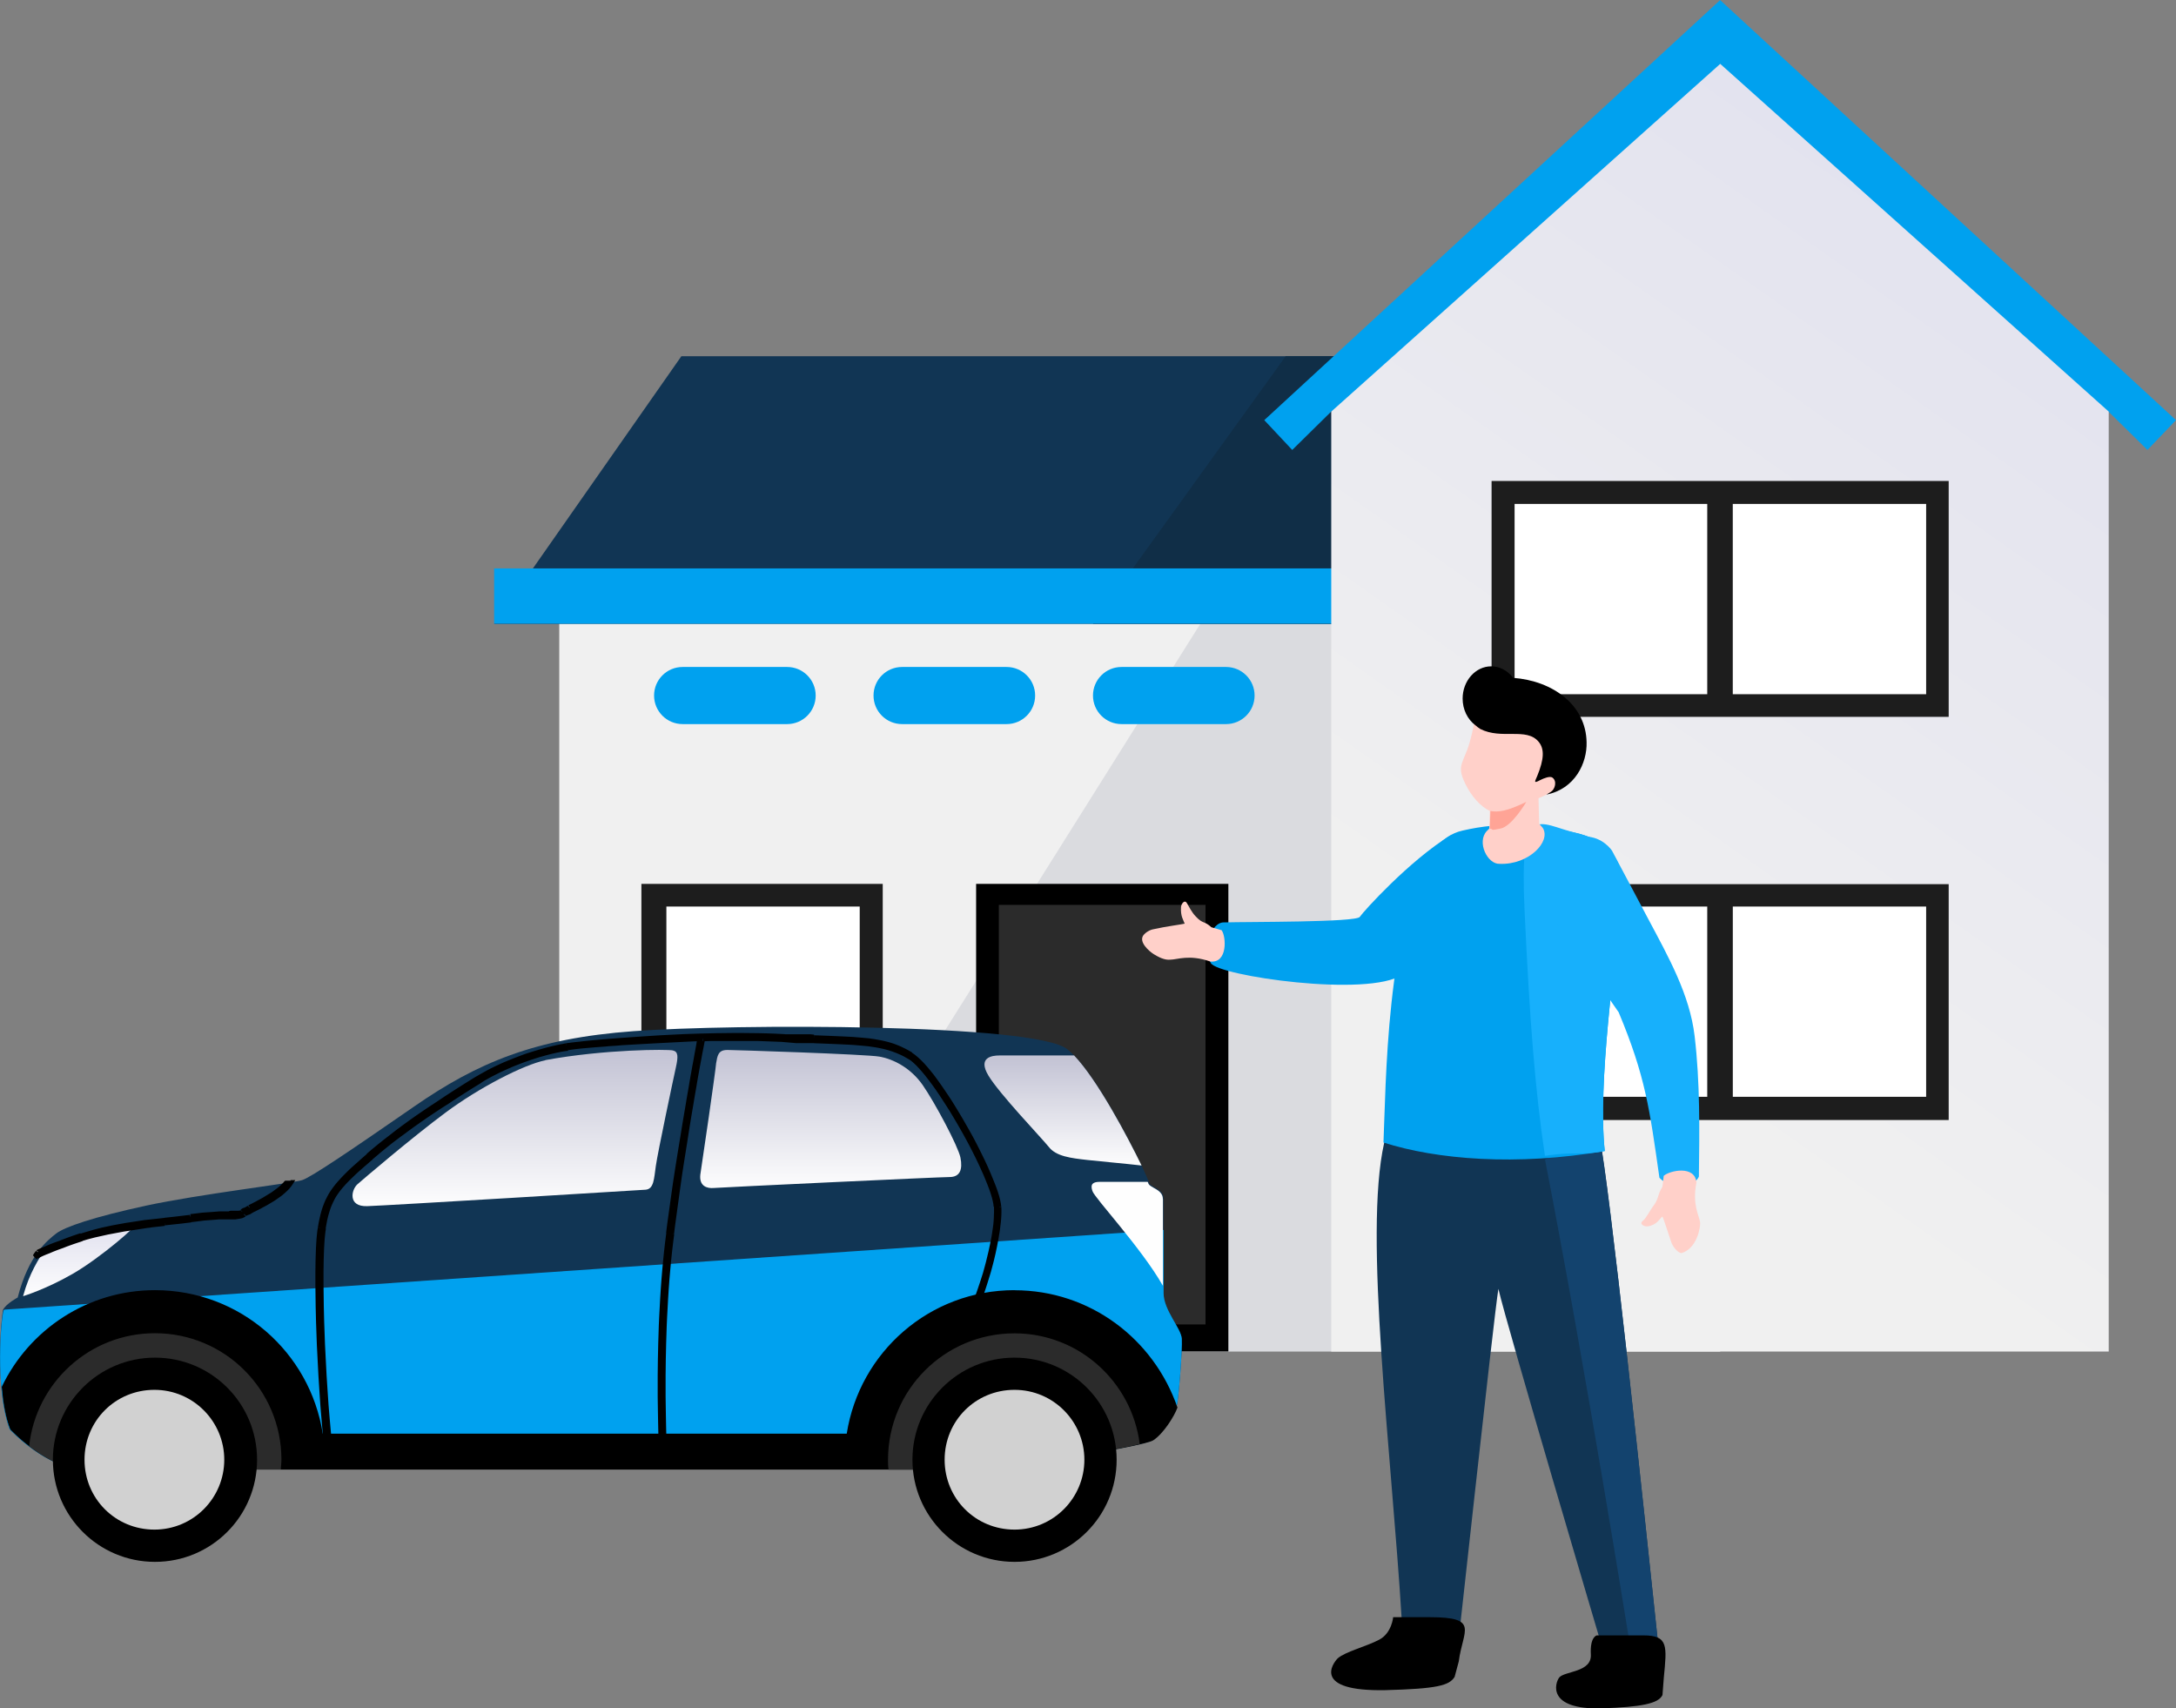 <?xml version="1.0" encoding="UTF-8"?>
<svg xmlns="http://www.w3.org/2000/svg" xmlns:xlink="http://www.w3.org/1999/xlink" id="Layer_2" viewBox="0 0 705.69 553.96">
  <rect x="0" y="0" width="705.69" height="553.96" fill="#808080" stroke="none"/>
  <defs>
    <style>
      .cls-1, .cls-2, .cls-3, .cls-4, .cls-5, .cls-6, .cls-7, .cls-8, .cls-9, .cls-10, .cls-11, .cls-12, .cls-13, .cls-14 {
        fill-rule: evenodd;
      }

      .cls-1, .cls-15 {
        fill: #00a1ef;
      }

      .cls-16 {
        fill: url(#linear-gradient-2);
      }

      .cls-17, .cls-2 {
        fill: #113554;
      }

      .cls-3, .cls-18 {
        fill: #17b0fc;
      }

      .cls-4 {
        fill: rgba(255, 98, 73, .4);
      }

      .cls-19 {
        fill: #f0f0f0;
      }

      .cls-5 {
        fill: #fefefe;
      }

      .cls-6 {
        fill: #fff;
      }

      .cls-20 {
        fill: url(#linear-gradient-4);
      }

      .cls-21 {
        fill: url(#linear-gradient-3);
      }

      .cls-22 {
        fill: url(#linear-gradient-5);
      }

      .cls-23, .cls-8 {
        fill: #2b2b2b;
      }

      .cls-7 {
        fill: #102e47;
      }

      .cls-9 {
        fill: rgba(57, 59, 98, .12);
      }

      .cls-11 {
        fill: #ffd0c9;
      }

      .cls-12 {
        fill: #1d1d1d;
      }

      .cls-13 {
        fill: #595959;
      }

      .cls-24 {
        fill: url(#linear-gradient);
      }

      .cls-25 {
        fill: #d1d1d1;
      }

      .cls-14 {
        fill: #13436e;
      }
    </style>
    <linearGradient id="linear-gradient" x1="2026.38" y1="-2230.25" x2="1711.34" y2="-2677.55" gradientTransform="translate(-437.11 -1159.12) scale(.56 -.56)" gradientUnits="userSpaceOnUse">
      <stop offset="0" stop-color="#e2e2ef"></stop>
      <stop offset="1" stop-color="#f0f0f0"></stop>
    </linearGradient>
    <linearGradient id="linear-gradient-2" x1="827.3" y1="-2781" x2="827.3" y2="-2822.95" gradientTransform="translate(-437.11 -1159.12) scale(.56 -.56)" gradientUnits="userSpaceOnUse">
      <stop offset="0" stop-color="#e2e2ef"></stop>
      <stop offset="1" stop-color="#fff"></stop>
    </linearGradient>
    <linearGradient id="linear-gradient-3" x1="1079.73" y1="-2680.26" x2="1079.73" y2="-2770.84" gradientTransform="translate(-437.11 -1159.12) scale(.56 -.56)" gradientUnits="userSpaceOnUse">
      <stop offset="0" stop-color="#c4c4d5"></stop>
      <stop offset="1" stop-color="#fff"></stop>
    </linearGradient>
    <linearGradient id="linear-gradient-4" x1="1262.75" y1="-2680.21" x2="1262.75" y2="-2760.23" xlink:href="#linear-gradient-3"></linearGradient>
    <linearGradient id="linear-gradient-5" x1="1397.41" y1="-2683.4" x2="1397.41" y2="-2747.17" xlink:href="#linear-gradient-3"></linearGradient>
  </defs>
  <g id="Layer_1-2" data-name="Layer_1">
    <g id="step3.svg">
      <g>
        <polygon class="cls-19" points="181.37 438.24 557.88 438.24 557.88 179.22 181.37 179.22 181.37 438.24"></polygon>
        <polygon class="cls-6" points="208.01 363.11 286.28 363.11 286.28 286.6 208.01 286.6 208.01 363.11"></polygon>
        <polygon class="cls-12" points="208.01 363.11 286.28 363.11 286.28 286.6 208.01 286.6 208.01 363.11"></polygon>
        <polygon class="cls-6" points="216.11 355.64 278.81 355.64 278.81 293.95 216.11 293.95 216.11 355.64"></polygon>
        <polygon class="cls-9" points="394.85 193.4 241.09 438.24 467.22 438.24 467.22 184.33 394.85 193.4"></polygon>
        <polygon class="cls-2" points="554.74 115.51 220.97 115.51 160.25 202.28 487.52 202.28 554.74 115.51"></polygon>
        <polygon class="cls-7" points="462.67 115.51 461.88 202.28 354.44 202.28 416.95 115.51 462.67 115.51"></polygon>
        <path class="cls-1" d="M557.88,0l-147.87,136.23,9.07,9.67,12.62-12.43,126.15-63.67,125.96,63.67,12.62,12.43,9.26-9.67L557.82,0h.06ZM160.25,202.25h306.94v-17.95H160.25v17.95Z"></path>
        <polygon class="cls-24" points="431.73 438.24 683.87 438.24 683.87 133.46 557.88 20.71 431.73 133.46 431.73 438.24"></polygon>
        <polygon class="cls-10" points="316.56 438.21 398.37 438.21 398.37 286.6 316.56 286.6 316.56 438.21"></polygon>
        <polygon class="cls-8" points="323.93 429.45 390.96 429.45 390.96 293.41 323.93 293.41 323.93 429.45"></polygon>
        <polygon class="cls-12" points="483.73 232.44 631.97 232.44 631.97 155.96 483.73 155.96 483.73 232.44"></polygon>
        <polygon class="cls-6" points="491.19 225.1 624.66 225.1 624.66 163.4 491.19 163.4 491.19 225.1"></polygon>
        <path class="cls-12" d="M553.67,229.49h8.28v-68.41h-8.28v68.41ZM483.73,363.17h148.24v-76.48h-148.24v76.48Z"></path>
        <polygon class="cls-6" points="491.19 355.64 624.66 355.64 624.66 293.95 491.19 293.95 491.19 355.64"></polygon>
        <polygon class="cls-12" points="553.67 360.04 561.96 360.04 561.96 291.63 553.67 291.63 553.67 360.04"></polygon>
        <g>
          <path class="cls-1" d="M363.72,234.79h33.89c5.12,0,9.26-4.14,9.26-9.26s-4.14-9.26-9.26-9.26h-33.89c-5.12,0-9.26,4.14-9.26,9.26s4.14,9.26,9.26,9.26h0Z"></path>
          <path class="cls-1" d="M292.55,234.79h33.89c5.12,0,9.26-4.14,9.26-9.26s-4.14-9.26-9.26-9.26h-33.89c-5.12,0-9.26,4.14-9.26,9.26s4.14,9.26,9.26,9.26h0ZM221.38,234.79h33.89c5.12,0,9.26-4.14,9.26-9.26s-4.14-9.26-9.26-9.26h-33.89c-5.12,0-9.26,4.14-9.26,9.26s4.14,9.26,9.26,9.26h0Z"></path>
          <path class="cls-13" d="M470.55,420.51c0,2.76-2.17,4.93-4.93,4.93h-9.26c-2.76,0-4.93-2.17-4.93-4.93v-40.8c0-2.76,2.17-4.93,4.93-4.93h9.26c2.76,0,4.93,2.17,4.93,4.93v40.8h0Z"></path>
          <g>
            <path class="cls-17" d="M3.15,463.47s12.02,13.02,24.45,13.02h284.06c11.42,0,58.37-7.28,61.92-9.48,3.55-2.35,7.5-8.88,8.1-11.42.6-2.57,1.79-18.14,1.57-21.5-.19-3.36-5.9-9.26-5.9-14.78v-30.75c0-3.14-4.33-3.55-4.74-5.12-.19-1.57-15.97-34.71-26.42-43.18-10.26-8.47-108.61-8.28-140.74-5.9-32.13,2.35-50.68,10.26-71.17,24.45-20.49,14.18-33.33,22.88-36.28,23.85-2.95.97-33.33,4.55-50.65,8.28-17.17,3.73-26.42,6.9-29.18,9.07-2.76,2.17-8.88,6.9-12.43,20.71,0,0-3.73,1.98-4.74,3.95-.6,2.35-2.76,25.64,2.17,38.85h0v-.06Z"></path>
            <path class="cls-16" d="M14.98,404.72c-2.35,3.17-5.52,8.28-7.5,15.57,0,0,7.28-2.17,16.16-7.28,8.88-5.12,21.68-16.16,20.3-16.16-1.19,0-18.17,4.08-28.96,7.88h0Z"></path>
            <path class="cls-15" d="M1.37,424.65c0,.19-.19.19-.19.19-.78,1.98-2.95,25.23,1.98,38.63,0,0,12.02,13.02,24.45,13.02h284.06c11.42,0,58.37-7.28,61.92-9.48,3.55-2.35,7.5-8.88,8.1-11.42.6-2.57,1.79-18.14,1.57-21.5-.19-3.36-5.9-9.26-5.9-14.78v-20.49L1.4,424.65h-.03Z"></path>
            <g>
              <path d="M323.05,391.39l1.69-.09v.03l.03.91v.94l-.03,1-.06,1-.09,1.04-.13,1.07-.13,1.1-.16,1.13-.19,1.13-.19,1.16-.22,1.16-.22,1.16-.25,1.19-.25,1.19-.28,1.19-.28,1.19-.31,1.19-.31,1.16-.31,1.16-.35,1.16-.35,1.13-.35,1.13-.35,1.1-.35,1.07-.35,1.04-.35,1-.35.97-.35.94-.35.91-.35.88-.35.82-.35.78-1.54-.69.31-.75.35-.78.35-.85.35-.88.35-.94.35-.97.35-1,.35-1.04.35-1.07.35-1.1.35-1.1.35-1.13.31-1.13.31-1.16.31-1.16.31-1.16.28-1.16.28-1.16.25-1.16.25-1.16.22-1.16.22-1.13.19-1.13.19-1.1.16-1.1.13-1.07.09-1.04.09-1,.06-.97.03-.94v-.91l-.03-.85v.03l-.06-.03ZM324.75,391.29v.06-.06ZM294.87,342.78l.88-1.44h0l.91.63.94.78,1,.91,1.04,1.07,1.07,1.19,1.1,1.32,1.13,1.41,1.13,1.54,1.16,1.63,1.16,1.69,1.19,1.76,1.19,1.82,1.16,1.88,1.16,1.91,1.16,1.95,1.13,1.98,1.13,1.98,1.1,1.98,1.04,1.98,1,1.98.97,1.95.91,1.88.85,1.85.78,1.79.72,1.73.66,1.63.6,1.54.5,1.44.41,1.35.31,1.22.22,1.13.13,1-1.69.09-.09-.85-.19-1-.31-1.16-.41-1.29-.5-1.41-.56-1.51-.66-1.6-.72-1.69-.78-1.76-.85-1.82-.91-1.88-.94-1.91-1-1.95-1.04-1.98-1.07-1.98-1.1-1.98-1.13-1.95-1.16-1.95-1.16-1.91-1.16-1.85-1.16-1.82-1.16-1.76-1.16-1.66-1.13-1.6-1.13-1.51-1.1-1.38-1.07-1.29-1-1.13-.97-1-.91-.85-.85-.69-.78-.5h0l.03.06ZM263.9,337.38l.13-1.69h-.03l1.63.06,1.57.06,1.51.06,1.44.06,1.38.06,1.32.06,1.29.06,1.22.06,1.16.06,1.13.09,1.1.09,1.04.09,1,.09.97.09.94.13.91.13.88.16.85.16.82.16.82.19.78.19.78.22.75.22.75.25.72.28.72.28.72.31.72.35.72.35.72.38.72.41.72.41-.88,1.44-.69-.41-.69-.38-.66-.35-.66-.35-.66-.31-.66-.28-.69-.28-.69-.25-.69-.22-.72-.22-.72-.19-.75-.19-.75-.19-.78-.16-.82-.16-.85-.13-.88-.13-.91-.13-.94-.09-1-.09-1.04-.09-1.07-.09-1.13-.09-1.16-.06-1.22-.06-1.26-.06-1.32-.06-1.38-.06-1.44-.06-1.51-.06-1.57-.06-1.63-.06h-.09ZM263.93,337.38h-.03.03ZM253.67,336.97l.09-1.69h0l.38.03.38.03.35.03h8.03l.28.03.28.03.28.03.28.03-.13,1.69-.28-.03-.28-.03-.28-.03-.28-.03h-8l-.38-.03-.38-.03-.38-.03h.03ZM253.67,336.97h-.06.06ZM183.85,339.92l-.25-1.66h.03l.82-.09.97-.13,1.1-.13,1.26-.13,1.38-.16,1.51-.16,1.63-.16,1.76-.16,1.85-.16,1.98-.16,2.07-.16,2.17-.16,2.23-.16,2.32-.16,2.39-.16,2.45-.16,2.51-.16,2.54-.13,2.6-.13,2.64-.13,2.67-.09,2.7-.09,2.7-.06,2.7-.06,2.7-.03,2.7-.03h2.7l2.67.03,2.67.03,2.64.06,2.6.09,2.54.13-.09,1.69-2.54-.13-2.57-.09-2.6-.06-2.64-.03-2.67-.03h-2.7l-2.7.03-2.7.03-2.7.06-2.7.06-2.67.09-2.64.09-2.64.13-2.57.13-2.54.13-2.48.16-2.45.16-2.39.16-2.32.16-2.23.16-2.13.16-2.07.16-1.98.16-1.85.16-1.76.16-1.63.16-1.51.16-1.38.16-1.26.13-1.1.13-.94.13-.78.09h.03l-.03-.03ZM183.6,338.26h.03-.03ZM155.38,350.47l-.88-1.44h0l1.13-.66,1.13-.63,1.13-.63,1.13-.6,1.13-.56,1.13-.53,1.13-.53,1.13-.5,1.13-.47,1.1-.44,1.1-.44,1.07-.41,1.07-.41,1.04-.38,1.04-.35,1-.31.97-.31.94-.28.94-.28.91-.25.88-.25.82-.22.78-.19.75-.19.72-.16.69-.16.63-.13.6-.13.53-.09.5-.09.44-.09.38-.06.25,1.66-.38.06-.41.06-.47.09-.53.09-.56.13-.63.13-.66.16-.69.16-.75.19-.78.19-.82.22-.85.22-.88.25-.91.28-.94.28-.97.31-.97.31-1,.35-1.04.38-1.04.38-1.07.41-1.07.44-1.1.44-1.1.47-1.1.5-1.1.5-1.1.53-1.13.56-1.1.56-1.1.6-1.1.63-1.1.66h0v-.03ZM154.51,349.02h0l.25-.16-.25.16ZM120.02,375.41l-1.1-1.29h0l.88-.75.88-.75.91-.75.91-.75.94-.75.94-.75.97-.75.97-.75,1-.78,1-.78,1.04-.78,1.04-.78,1.07-.78,1.07-.78,1.1-.78,1.1-.78,1.13-.78,1.13-.78,1.16-.78,1.16-.78,1.19-.78,1.19-.78,1.22-.82,1.22-.82,1.26-.82,1.26-.82,1.29-.82,1.29-.82,1.29-.82,1.32-.82,1.32-.82,1.35-.82.88,1.44-1.35.82-1.32.82-1.32.82-1.29.82-1.29.82-1.26.82-1.26.82-1.22.82-1.22.78-1.22.78-1.19.78-1.19.78-1.16.78-1.16.78-1.13.78-1.13.78-1.1.78-1.1.78-1.07.78-1.07.78-1.04.78-1.04.75-1,.75-1,.75-.97.75-.94.75-.94.75-.91.75-.91.75-.88.75-.88.75-.85.72h0l.03.03ZM120.02,375.41h0l-.06.03.06-.06v.03ZM104.73,398.38l-1.66-.28h0l.16-.94.16-.91.19-.88.19-.85.19-.82.22-.78.22-.78.25-.75.28-.75.28-.72.31-.72.35-.69.35-.69.38-.69.41-.66.44-.66.47-.66.5-.66.53-.66.56-.66.6-.66.63-.69.66-.69.69-.69.72-.72.75-.72.82-.75.85-.75.88-.78.91-.82.97-.85,1-.88,1.1,1.29-1,.88-.97.85-.91.82-.88.78-.82.75-.78.72-.75.72-.72.69-.66.69-.63.66-.6.66-.56.63-.53.63-.5.63-.47.63-.44.63-.41.63-.38.63-.35.63-.35.63-.31.66-.28.66-.28.66-.25.69-.25.72-.22.72-.22.75-.19.78-.19.82-.16.85-.16.88-.16.91h0l.03-.03ZM104.73,398.38h0v-.06.06ZM105.52,465.82l.35,1.66-1-.72-.19-1.98-.19-2.07-.19-2.17-.19-2.23-.19-2.29-.16-2.35-.16-2.42-.16-2.45-.16-2.48-.13-2.51-.13-2.54-.13-2.54-.13-2.54-.09-2.54-.09-2.51-.09-2.51-.06-2.48-.06-2.45-.03-2.38-.03-2.32-.03-2.26v-4.33l.03-2.04.03-1.95.06-1.85.06-1.73.09-1.6.09-1.47.13-1.35.13-1.22.16-1.07,1.66.28-.16,1-.13,1.16-.13,1.32-.09,1.47-.09,1.6-.06,1.73-.06,1.82-.03,1.95-.03,2.01v4.3l.03,2.26.03,2.32.03,2.38.06,2.42.06,2.48.09,2.51.09,2.51.09,2.54.13,2.54.13,2.54.13,2.51.13,2.51.16,2.48.16,2.45.16,2.38.16,2.35.19,2.29.19,2.23.19,2.13.19,2.07.19,1.98-1-.72v-.13ZM105.86,467.49l-.91.19-.09-.91,1,.72ZM106.84,467.3l-.97.19-.35-1.66.97-.19,1,.72-.66.91v.03ZM107.5,466.39l.09.75-.75.16.66-.91h0ZM104.04,398.13l1.66.25h0l-.16,1-.13,1.16-.13,1.32-.09,1.44-.09,1.6-.06,1.69-.06,1.82-.03,1.91-.03,2.01v4.3l.03,2.26.03,2.32.03,2.38.06,2.42.06,2.45.09,2.48.09,2.51.09,2.51.13,2.54.13,2.54.13,2.51.13,2.51.16,2.48.16,2.45.16,2.38.16,2.35.19,2.29.19,2.23.19,2.13.19,2.07.19,1.98-1.66.19-.19-1.98-.19-2.07-.19-2.13-.19-2.23-.19-2.29-.16-2.35-.16-2.38-.16-2.45-.16-2.48-.13-2.51-.13-2.51-.13-2.54-.13-2.54-.09-2.54-.09-2.51-.09-2.48-.06-2.48-.06-2.42-.03-2.38-.03-2.32-.03-2.26v-4.3l.03-2.04.03-1.95.06-1.82.06-1.73.09-1.6.09-1.47.13-1.35.13-1.22.16-1.07h0v-.09ZM105.71,398.38h0v-.06.06ZM119.7,374.75l1.1,1.26h0l-1,.85-.94.82-.91.78-.85.75-.82.72-.78.72-.72.69-.69.66-.66.66-.63.63-.6.63-.56.63-.53.6-.5.6-.47.6-.44.6-.41.6-.38.6-.35.6-.31.63-.31.63-.28.63-.28.66-.25.69-.22.69-.22.72-.22.75-.19.78-.19.82-.16.85-.16.88-.16.91-1.66-.25.16-.94.16-.91.19-.88.19-.85.19-.82.22-.78.22-.75.25-.75.28-.72.28-.69.31-.69.35-.69.35-.66.38-.66.41-.66.44-.63.47-.63.5-.63.5-.63.53-.63.56-.66.6-.66.63-.66.69-.66.72-.69.75-.69.78-.72.82-.75.88-.78.91-.78.94-.82,1-.85h0l.09-.03ZM120.8,376.01h0l-.03.03.03-.03ZM155.29,349.62l.88,1.44h0l-1.35.82-1.32.82-1.32.82-1.29.82-1.29.82-1.26.82-1.26.82-1.22.82-1.22.78-1.22.78-1.19.78-1.19.78-1.16.78-1.16.78-1.13.78-1.13.78-1.1.78-1.1.78-1.07.78-1.07.78-1.04.78-1.04.75-1,.75-1,.75-.97.75-.94.75-.94.75-.91.75-.91.75-.88.75-.88.75-.85.72-1.1-1.26.88-.75.88-.75.91-.75.91-.75.94-.75.94-.75.97-.75.97-.75,1-.78,1-.78,1.04-.78,1.04-.78,1.07-.78,1.07-.78,1.1-.78,1.1-.78,1.13-.78,1.13-.78,1.16-.78,1.16-.78,1.19-.78,1.19-.78,1.22-.82,1.22-.82,1.26-.82,1.26-.82,1.29-.82,1.29-.82,1.29-.82,1.32-.82,1.32-.82,1.35-.82h.03ZM156.17,351.06h0l.16-.09-.16.09ZM184,339.07l.25,1.66h-.03l-.35.03-.41.06-.47.06-.5.09-.56.09-.6.13-.66.13-.69.16-.72.16-.78.19-.82.22-.85.22-.88.25-.91.25-.91.28-.94.31-.97.31-1,.35-1,.35-1.04.38-1.04.41-1.07.41-1.07.44-1.07.47-1.1.5-1.1.5-1.1.53-1.1.56-1.1.56-1.1.6-1.1.63-1.07.66-.88-1.44,1.1-.66,1.1-.63,1.13-.63,1.13-.6,1.13-.56,1.13-.53,1.1-.53,1.1-.5,1.1-.47,1.1-.44,1.07-.44,1.07-.41,1.04-.38,1.04-.38,1-.35,1-.31.97-.31.94-.28.91-.28.88-.25.85-.22.82-.22.78-.19.75-.19.72-.16.66-.16.63-.13.6-.13.53-.09.5-.06.44-.06.41-.03h-.03l.03.06ZM184.25,340.74h-.03.03ZM227.72,336.91l-1.66-.28.85.97-1.82.06-1.82.09-1.79.09-1.79.09-1.76.09-1.76.09-1.73.09-1.69.09-1.69.09-1.66.09-1.63.09-1.6.09-1.57.09-1.54.09-1.47.09-1.44.13-1.41.09-1.35.09-1.32.13-1.26.09-1.22.09-1.16.09-1.1.09-1.04.09-1,.09-.94.09-.85.09-.78.09-.72.09-.66.09-.6.09-.5.06-.25-1.66.53-.06.6-.09.66-.09.75-.09.82-.09.88-.09.94-.09,1-.09,1.07-.09,1.1-.09,1.16-.09,1.22-.09,1.26-.09,1.32-.13,1.38-.09,1.41-.13,1.44-.13,1.51-.09,1.54-.09,1.57-.09,1.6-.09,1.63-.09,1.66-.09,1.69-.09,1.69-.09,1.73-.09,1.76-.09,1.76-.09,1.79-.09,1.82-.09,1.82-.09,1.82-.06.85.97-.03.03ZM226.87,335.94l1.04-.03-.19,1.04-.85-.97v-.03ZM217.68,399.98l-1.66-.22h0l.35-2.76.38-2.76.38-2.73.38-2.73.38-2.7.38-2.67.41-2.67.41-2.64.41-2.57.41-2.54.41-2.51.41-2.45.38-2.38.38-2.32.38-2.26.38-2.2.35-2.13.35-2.04.35-1.98.31-1.88.31-1.79.31-1.69.28-1.6.28-1.47.25-1.38.22-1.26.22-1.16.19-1.04.16-.91.13-.78.13-.63.09-.5,1.66.28-.09.5-.13.63-.13.78-.16.91-.19,1.04-.22,1.16-.22,1.26-.25,1.38-.28,1.47-.28,1.6-.31,1.69-.31,1.79-.31,1.88-.35,1.98-.35,2.04-.35,2.13-.38,2.2-.38,2.26-.38,2.32-.38,2.38-.38,2.45-.41,2.48-.41,2.54-.41,2.57-.41,2.6-.41,2.64-.38,2.67-.38,2.7-.38,2.73-.38,2.73-.38,2.73-.35,2.76h0l-.03.06ZM217.68,399.98h0v.09-.09ZM214.47,467.45v1.69l-.85-.85v-.44l-.03-.53-.03-.72-.03-.91-.03-1.07-.03-1.26-.03-1.41-.03-1.54-.03-1.69-.03-1.82-.03-1.98-.03-2.07v-6.94l.03-2.51.03-2.57.06-2.67.06-2.73.09-2.79.09-2.86.13-2.89.16-2.95.16-2.98.19-3.01.22-3.01.25-3.04.28-3.04.31-3.04.35-3.04.38-3.01,1.66.22-.38,2.98-.35,3.01-.31,3.01-.28,3.01-.25,3.01-.22,3.01-.19,2.98-.16,2.95-.16,2.92-.13,2.89-.09,2.82-.09,2.79-.06,2.73-.06,2.67-.03,2.57-.03,2.48v6.87l.03,2.07.03,1.95.03,1.82.03,1.69.03,1.54.03,1.41.03,1.22.03,1.07.03.91.03.72.03.53v.53l-.85-.85.03.13ZM214.47,469.15h-.85v-.85l.85.85ZM215.45,469.15h-.97v-1.69h.97l.85.85s-.85.85-.85.85ZM216.29,468.3v.85h-.85l.85-.85ZM216.99,399.98l1.66.22h0l-.38,2.98-.35,2.98-.31,3.01-.28,3.01-.25,3.01-.22,3.01-.19,2.98-.16,2.95-.16,2.92-.13,2.89-.09,2.82-.09,2.79-.06,2.73-.06,2.64-.03,2.57-.03,2.48v6.87l.03,2.07.03,1.95.03,1.82.03,1.69.03,1.54.03,1.41.03,1.22.03,1.07.03.91.03.72.03.53v.53h-1.69v-.44l-.03-.53-.03-.72-.03-.91-.03-1.07-.03-1.26-.03-1.41-.03-1.54-.03-1.69-.03-1.82-.03-1.95-.03-2.07v-6.9l.03-2.48.03-2.57.06-2.67.06-2.73.09-2.79.09-2.86.13-2.89.16-2.92.16-2.98.19-2.98.22-3.01.25-3.01.28-3.01.31-3.01.35-3.01.38-3.01h0l.03-.09ZM218.65,400.2h0v.06-.06ZM227.84,335.97l.03,1.69.82-.66-.09.41-.13.56-.13.72-.16.85-.19.97-.22,1.1-.22,1.22-.25,1.35-.28,1.47-.28,1.57-.31,1.69-.31,1.79-.31,1.88-.35,1.98-.35,2.04-.35,2.13-.38,2.2-.38,2.29-.38,2.35-.38,2.42-.38,2.48-.41,2.54-.41,2.57-.41,2.6-.41,2.67-.38,2.7-.38,2.73-.38,2.76-.38,2.76-.38,2.79-.38,2.79-.35,2.79-1.66-.22.35-2.82.38-2.79.38-2.79.38-2.76.38-2.76.38-2.73.41-2.7.41-2.67.41-2.64.41-2.57.41-2.54.41-2.48.38-2.42.38-2.35.38-2.29.38-2.23.35-2.13.35-2.07.35-1.98.31-1.88.31-1.79.31-1.69.28-1.57.28-1.47.25-1.35.22-1.22.22-1.13.19-.97.16-.85.13-.72.13-.56.09-.44.82-.66-.06.03ZM227.03,336.63l.13-.66h.66l-.82.66h.03ZM253.92,336.16l-.09,1.69h0l-.78-.03-.78-.03-.78-.03-.78-.03-.78-.03-.78-.03-.78-.03-.82-.03-.82-.03-.82-.03h-15.5l-.82.03-.82.03-.82.03-.03-1.69.82-.03.82-.03.82-.03h15.5l.82.03.82.03.82.03.82.03.82.03.78.03.78.03.78.03.78.03.78.03h.06ZM253.92,336.16h0l-.35-.03.35.03ZM264.18,336.56l-.06,1.69h.03-5.93l-.31-.03-.31-.03-.31-.03-.35-.03-.35-.03-.35-.03-.35-.03-.35-.03-.35-.03-.35-.03-.35-.03-.35-.03-.35-.03.09-1.69.35.03.35.03.35.03.35.03.35.03.35.03.35.03.35.03.35.03.35.03.31.03.31.03h6.18v.03ZM264.15,336.56h.03-.03ZM295.53,341.99l-.88,1.44h0l-.66-.38-.66-.38-.66-.35-.66-.31-.66-.28-.66-.28-.66-.25-.66-.25-.69-.22-.69-.22-.72-.19-.72-.19-.75-.16-.78-.16-.82-.16-.85-.13-.88-.13-.91-.13-.94-.09-.97-.09-1-.09-1.07-.09-1.1-.09-1.16-.06-1.19-.06-1.26-.06-1.32-.06-1.38-.06-1.44-.06-1.51-.06-1.57-.06-1.63-.06.06-1.69,1.63.06,1.57.06,1.51.06,1.44.06,1.38.06,1.32.06,1.26.06,1.22.06,1.16.06,1.13.09,1.07.09,1.04.09,1,.09.97.09.91.13.88.13.88.13.85.16.82.16.78.19.78.19.75.19.72.22.72.25.72.25.69.28.69.28.69.31.69.35.69.35.69.38.69.41h0l.1.06ZM295.53,341.99h0l.06.03-.06-.03ZM323.93,391.17l-1.69.09v-.03l-.09-.82-.19-.97-.28-1.13-.38-1.26-.47-1.38-.56-1.47-.63-1.57-.69-1.66-.78-1.73-.82-1.79-.88-1.85-.94-1.88-.97-1.91-1.04-1.95-1.07-1.95-1.1-1.95-1.1-1.91-1.13-1.91-1.13-1.88-1.16-1.82-1.16-1.79-1.13-1.73-1.13-1.66-1.13-1.57-1.1-1.47-1.07-1.38-1.04-1.26-1-1.13-.94-1-.91-.85-.82-.69-.75-.5.88-1.44.91.63.94.78.97.91,1,1.04,1.04,1.16,1.07,1.29,1.1,1.41,1.13,1.51,1.13,1.6,1.16,1.66,1.16,1.76,1.16,1.79,1.16,1.85,1.16,1.88,1.13,1.91,1.13,1.95,1.1,1.95,1.07,1.95,1.04,1.95,1,1.95.94,1.91.91,1.85.85,1.82.78,1.76.72,1.69.66,1.6.56,1.54.47,1.44.41,1.32.31,1.22.22,1.1.09,1v-.03l-.09.06ZM322.24,391.26v-.06.06ZM315.99,423.93l-1.19,1.19-.19-.94.35-.75.35-.78.35-.85.35-.88.35-.91.35-.97.35-1,.35-1.04.35-1.04.35-1.07.35-1.1.35-1.1.31-1.13.31-1.13.31-1.16.28-1.16.28-1.16.28-1.16.25-1.16.25-1.16.22-1.13.22-1.13.19-1.13.16-1.1.16-1.07.13-1.04.09-1.04.06-1,.03-.97.03-.91v-.88l-.03-.85,1.69-.09.03.91v.94l-.03.97-.06,1-.06,1.04-.09,1.07-.13,1.1-.16,1.1-.16,1.13-.19,1.13-.22,1.16-.22,1.16-.25,1.16-.25,1.16-.28,1.16-.28,1.16-.31,1.16-.31,1.16-.31,1.16-.31,1.13-.35,1.13-.35,1.1-.35,1.1-.35,1.07-.35,1.04-.35,1-.35.97-.35.94-.35.91-.35.88-.35.82-.35.78-.19-.94-.06.03ZM314.8,425.12l-.41-.41.25-.53.19.94h-.03ZM315.4,425.72l-.6-.6,1.19-1.19.6.6-.6,1.44-.6-.25ZM316.59,424.53l1.44,1.44h-2.04l.6-1.44ZM315.99,424.27h0v1.69h0l-.75-1.19s.75-.5.75-.5ZM315.99,425.97h-1.29l.53-1.19.75,1.19ZM61.77,394.71l.25,1.66h0l-.25.03-.25.03-.25.03-.25.03-.25.03-.25.03-.25.03-.25.03-.25.03-.25.03-.25.03-.25.03-.25.03-.25.03-.28.03-.28.03-.28.03-.28.03-.28.03-.28.03-.28.03-.28.03-.28.03-.28.03-.28.03-.28.03-.28.03-.28.03-.28.03-.28.03-.28.03-.28.03-.22-1.66.28-.03.28-.03.28-.03.28-.03.28-.03.28-.03.28-.03.28-.03.28-.03.28-.03.28-.03.28-.03.28-.03.28-.03.28-.03.28-.03.25-.03.25-.03.25-.03.25-.03.25-.03.25-.03.25-.03.25-.03.25-.03.25-.03.25-.03.25-.03.25-.03.25-.03.25-.03.25-.03h.03ZM61.77,394.71h.03-.03ZM74.14,393.71v1.69h-3.23l-.35.03-.35.03-.35.03-.38.03-.38.03-.38.03-.38.03-.41.03-.41.03-.41.03-.41.03-.44.03-.44.06-.44.06-.47.06-.47.06-.47.06-.47.06-.5.06-.5.06-.5.06-.25-1.66.5-.06.5-.06.5-.06.5-.06.47-.06.47-.06.47-.06.44-.06.44-.06.44-.03.44-.03.41-.03.41-.03.41-.03.41-.03.38-.03.38-.03.38-.03.38-.03.35-.03.35-.03.35-.03h3.01ZM78.47,393.18l1.19,1.19h0l-.09.09-.09.09-.13.09-.13.06-.13.06-.13.06-.13.06-.13.06-.13.06-.13.03-.13.03-.16.03-.16.03-.16.03-.16.03-.16.03-.19.03-.19.03-.19.03-.19.03-.19.03-.19.03h-2.29v-1.69h2.35l.16-.03.16-.03.16-.03.16-.03.13-.03.13-.03.13-.03.13-.03.09-.03.09-.03.09-.03.09-.03.06-.03.06-.03.06-.03.06-.03.03-.03.03-.03.03-.03.03-.03.03-.03h0l.06.09ZM81.04,391.83l.75,1.51h0l-.13.06-.13.06-.09.06-.09.06-.09.06-.09.06-.09.06-.09.03-.09.03-.09.03-.09.03-.09.03-.09.03-.09.03-.09.03-.06.03-.06.03-.06.03-.06.03-.06.03-.06.03-.06.03-.03.03-.03.03-.03.03-.03.03-.03.03h-.03l.03-.03.03-.03-1.19-1.19.06-.06.06-.06.06-.03.06-.03.06-.06.06-.03.06-.03.06-.03.06-.03.06-.03.06-.03.06-.03.06-.03.06-.03.06-.03.09-.03.09-.03.06-.03.09-.03.09-.03.09-.03.09-.03.09-.03.09-.03.09-.03.09-.03.09-.06.09-.06.09-.06.13-.06.09-.06.09-.06h0l-.06-.03ZM94.22,384.36v-1.69l.72,1.29-.25.38-.28.38-.31.38-.31.38-.35.35-.35.35-.38.35-.38.35-.41.35-.41.35-.41.31-.44.31-.44.31-.44.31-.44.31-.47.31-.47.28-.47.28-.47.28-.47.28-.47.28-.47.25-.47.25-.47.25-.44.25-.44.22-.44.22-.44.22-.41.22-.41.19-.38.19-.38.19-.75-1.51.38-.19.38-.19.41-.19.41-.22.41-.22.44-.22.44-.22.44-.25.44-.25.44-.25.44-.25.44-.25.44-.28.44-.28.44-.28.44-.28.44-.28.44-.28.44-.28.41-.31.41-.31.41-.31.38-.31.38-.31.35-.31.35-.31.31-.31.31-.31.28-.31.25-.31.22-.31.22-.31.72,1.29.06.06ZM94.22,382.66h1.54l-.82,1.29-.72-1.29ZM93.5,384.23l-1.32-1.07.66-.31h1.41v1.69h-1.44l.66-.31h.03ZM92.18,383.16l.25-.31h.41l-.66.31ZM81.42,392.3l-.85-1.47.03-.03.31-.16.31-.16.35-.16.35-.19.35-.19.38-.19.38-.19.38-.22.41-.22.41-.22.41-.22.41-.22.41-.25.41-.25.41-.25.41-.25.41-.25.41-.25.41-.25.41-.28.38-.28.38-.28.38-.28.38-.28.35-.28.35-.28.31-.28.31-.28.28-.28.28-.28.25-.28.22-.28,1.32,1.07-.28.31-.28.31-.31.31-.31.31-.35.31-.35.31-.38.31-.38.28-.38.28-.41.28-.41.28-.41.28-.41.28-.41.28-.44.28-.44.25-.44.25-.44.25-.44.25-.44.25-.41.25-.41.22-.41.22-.41.22-.41.22-.38.19-.38.19-.38.19-.35.19-.35.16-.31.16-.31.16.03-.03.09.16ZM80.57,390.82h.06l-.03.03-.03-.03ZM79.22,393.52l-1.19-1.19-.16.22.06-.09.06-.09.06-.09.06-.06.06-.06.09-.06.06-.06.06-.06.06-.06.06-.03.06-.03.06-.03.06-.03.06-.03.06-.03.06-.03.09-.03.09-.03.09-.03.09-.03.09-.03.09-.03.09-.06.09-.03.09-.06.09-.06.09-.06.09-.06.13-.06.13-.06.13-.06.13-.06.85,1.47-.13.06-.13.06-.13.06-.13.06-.13.06-.13.06-.13.06-.09.06-.09.06-.09.03-.09.06-.09.03-.09.03-.09.03-.06.03-.06.03-.06.03-.06.03-.06.03-.06.03-.03.03-.03.03-.03.03h-.03l-.03.03h-.03l.03-.03-.16.22.06-.09ZM79.38,393.3l-.06.13-.09.09.16-.22h0ZM74.3,394.37v-1.69h-.06l.22-.03.19-.03.19-.03h2.48l.13-.03h.22l.09-.03.09-.03.06-.03.06-.03.06-.03h.06-.03l-.03.03,1.19,1.19-.13.09-.13.09-.13.06-.13.06-.13.03-.13.03-.13.03-.13.03-.13.03-.13.03-.13.03-.13.03-.13.03-.13.03-.16.03h-2.6l-.19.03-.19.03h-.06l.03.03ZM74.36,394.37h-.06.06ZM61.99,395.34l-.25-1.66h0l.5-.06.5-.06.5-.06.5-.06.47-.06.47-.06.47-.06.47-.06.44-.03.44-.03.44-.03.44-.03.41-.03.41-.03.41-.03.41-.03.38-.03.38-.03.38-.03.38-.03.35-.03.35-.03h3.08v1.69h-3.33l-.35.03-.35.03-.38.03-.38.03-.38.03-.38.03-.41.03-.41.03-.41.03-.41.03-.44.03-.44.03-.44.03-.44.06-.47.06-.47.06-.47.06-.47.06-.5.06-.5.06-.5.06h0ZM53.49,396.53l-.19-1.66h0l.28-.03.28-.03.28-.03.28-.03.28-.03.28-.03.28-.03.28-.03.28-.03.28-.03.25-.03.25-.03.28-.03.25-.03.25-.03.25-.03.25-.03.25-.03.25-.03.25-.03.25-.03.25-.03.25-.03.25-.03.25-.03.25-.03.25-.03.25-.03.25-.03.25-.03.25-.03.25-.03.25,1.66-.25.03-.25.03-.25.03-.25.03-.25.03-.25.03-.25.03-.25.03-.25.03-.25.03-.25.03-.25.03-.25.03-.25.03-.25.03-.25.03-.25.03-.25.03-.28.03-.25.03-.28.03-.28.03-.28.03-.28.03-.28.03-.28.03-.28.03-.28.03-.28.03-.28.03-.28.03-.28.03h0ZM53.49,396.53h-.06.09-.03ZM26.63,401.62l-.5-1.6h0l.85-.28.85-.25.85-.25.85-.25.85-.25.85-.22.85-.22.88-.22.88-.19.88-.19.88-.19.88-.19.88-.16.88-.16.88-.16.88-.16.88-.16.88-.13.85-.13.85-.13.85-.13.85-.13.85-.13.85-.13.85-.09.85-.09.82-.09.82-.09.82-.09.82-.09.82-.09.78-.09.19,1.66-.78.09-.82.09-.82.09-.82.09-.82.09-.82.09-.82.09-.85.09-.85.09-.85.13-.85.13-.85.13-.85.13-.85.13-.85.13-.85.16-.85.16-.85.16-.85.16-.85.16-.85.19-.85.19-.85.19-.85.19-.85.22-.85.22-.85.22-.85.22-.85.25-.82.25-.82.25-.82.28h-.16ZM13.26,406.42l-1.41-.94.38-.31.28-.13.28-.13.31-.13.31-.13.31-.13.31-.13.35-.13.35-.16.35-.16.38-.16.38-.16.38-.16.41-.16.41-.16.41-.16.44-.16.44-.16.44-.16.47-.16.47-.19.47-.19.5-.19.5-.19.5-.19.53-.19.53-.19.53-.19.53-.19.56-.19.56-.19.56-.19.6-.19.5,1.6-.6.19-.56.19-.56.19-.56.19-.53.19-.53.19-.53.19-.5.19-.5.19-.5.19-.47.19-.47.19-.47.16-.44.16-.44.16-.44.16-.41.16-.41.16-.41.16-.41.16-.38.16-.38.16-.38.16-.35.16-.35.16-.35.13-.35.13-.31.13-.31.13-.31.13-.28.13-.28.13.38-.31h.06ZM11.85,405.48l.16-.22.25-.09-.38.31h-.03ZM11,406.76l.75,1.51-1.07-1.22.03-.06.03-.06.03-.06.06-.06.03-.06.03-.06.03-.06.03-.06.03-.03.03-.06.03-.06.03-.03.03-.03.03-.06.03-.03.03-.03.03-.03.03-.06.03-.03.03-.03.03-.03.03-.06.03-.06.03-.03.03-.03.03-.06.03-.03.03-.03.03-.03.03-.06.03-.06.03-.03,1.41.94-.03.06-.03.06-.03.06-.03.06-.03.06-.03.06-.03.06-.03.06-.03.06-.03.06-.03.03-.03.03-.03.06-.03.06-.03.03-.03.03-.03.06-.03.03-.03.03-.03.06-.03.03-.03.03-.03.06-.03.06-.03.03-.03.03-.03.06-.03.06-.03.03-.03.06-.03.06-.03.03-1.07-1.22-.06-.09ZM26.31,400.8l.5,1.6h.03l-.69.25-.69.22-.66.22-.66.22-.63.22-.63.22-.6.22-.6.22-.56.22-.56.22-.53.19-.53.19-.53.19-.5.19-.5.19-.47.19-.47.19-.44.19-.44.19-.41.16-.41.16-.41.16-.38.16-.38.16-.35.16-.35.16-.31.16-.31.16-.28.13-.28.13-.28.13-.25.13-.75-1.51.28-.13.28-.13.28-.16.31-.16.31-.16.35-.16.35-.16.38-.16.38-.16.38-.16.41-.16.41-.19.44-.16.44-.19.44-.19.47-.19.47-.19.5-.19.5-.19.53-.19.53-.19.56-.19.56-.22.56-.22.6-.22.6-.22.63-.22.63-.22.66-.22.66-.22.69-.22.69-.25s.03,0,.03,0ZM26.28,400.8h.03-.03.03-.03ZM53.24,395.84l.22,1.66-.78.09-.82.09-.82.09-.82.09-.82.09-.82.13-.82.09-.82.13-.85.13-.85.13-.85.13-.85.13-.85.13-.85.13-.85.13-.85.13-.85.16-.85.16-.85.16-.85.16-.85.16-.85.16-.85.19-.85.19-.85.19-.85.19-.85.19-.85.22-.85.22-.82.22-.82.25-.82.25-.5-1.6.85-.25.85-.25.85-.25.85-.22.85-.22.85-.22.85-.19.85-.19.85-.19.85-.19.85-.16.85-.16.85-.16.85-.16.85-.16.85-.16.85-.13.85-.13.85-.13.85-.13.85-.13.85-.13.85-.13.85-.13.85-.13.82-.09.82-.13.82-.09.82-.09.82-.09.82-.09.78-.09h.16Z"></path>
              <path id="_1" class="cls-10" d="M315.99,425.03c3.55-7.88,8.28-24.45,7.88-33.7-.6-9.07-19.93-44.15-28.59-49.3-7.5-4.52-13.59-4.74-31.35-5.52-2.95-.19-6.31-.19-10.26-.41-26.8-1.38-62.29,1.98-69.98,2.95-3.73.6-16.95,3.55-28.78,10.64-14.4,8.66-26.42,17.13-35.49,25.04-11.05,9.48-14,13.4-15.57,23.47-1.79,10.26-.41,47.92,1.79,68.41l.97-.19c-2.17-20.49-3.55-57.96-1.79-68.22,1.57-10.04,4.52-13.59,15.38-22.88,9.07-7.88,21.09-16.35,35.49-25.04,11.64-7.09,24.63-10.04,28.4-10.45,5.12-.78,23.25-2.35,42.77-3.17-.78,4.52-6.31,33.7-10.04,63.08-4.14,31.95-2.35,68-2.35,68.41h.97c0-.41-1.76-36.46,2.35-68.22,3.73-29.97,9.26-59.53,10.04-63.3,8.66-.19,17.73-.19,26.01.19,3.73.19,7.09.41,10.26.41,17.73.78,23.66.97,30.94,5.33,8.47,5.12,27.62,39.63,27.99,48.48.6,9.07-4.14,25.42-7.69,33.33l.6.6h0l.03.06ZM53.4,396.63c2.95-.41,5.9-.78,8.47-1.19,5.52-.78,9.48-.97,12.21-.97s4.33-.19,4.93-.78c.19-.19,1.19-.6,2.35-1.19,3.95-1.98,10.45-5.33,12.8-9.07-.41,0-.97.19-1.38.19-2.57,3.17-8.66,6.31-11.83,7.88-1.38.78-2.17.97-2.35,1.38-.41.41-2.17.41-4.33.6-2.76,0-6.9.19-12.43.97-2.76.41-5.52.78-8.47,1.19-8.47.97-18.14,2.17-27.02,5.12-6.31,1.98-10.83,3.95-13.81,5.12-.41.6-.78.97-1.19,1.57,2.76-1.38,7.69-3.36,15.19-5.9,8.88-2.76,18.33-3.73,26.8-4.93h0l.06.03Z"></path>
            </g>
            <path class="cls-10" d="M329.02,418.34c-27.58,0-50.27,20.12-54.42,46.54H104.67c-4.14-26.42-26.8-46.54-54.42-46.54-21.87,0-40.8,12.8-49.68,31.35.41,4.93,1.19,9.85,2.76,13.81,0,0,12.02,13.02,24.45,13.02h284.28c11.42,0,58.37-7.28,61.92-9.48,3.36-2.17,6.9-7.88,7.88-10.64-7.69-22.28-28.4-38.03-52.85-38.03h0v-.03Z"></path>
            <path class="cls-23" d="M9.46,468.99c4.74,3.55,11.23,7.5,18.14,7.5h63.48c0-.97.19-1.98.19-3.17,0-22.66-18.33-41.02-41.02-41.02-21.28,0-38.63,16.16-40.8,36.65h0v.03ZM369.62,468.21c-2.57-20.12-19.71-35.87-40.61-35.87-22.66,0-41.02,18.33-41.02,41.02,0,.97,0,2.17.19,3.17h23.44c9.85,0,45.72-5.33,57.96-8.28h0l.03-.03Z"></path>
            <path d="M50.26,440.22c18.3,0,33.11,14.81,33.11,33.11s-14.81,33.11-33.11,33.11-33.11-14.84-33.11-33.11,14.84-33.11,33.11-33.11h0Z"></path>
            <path class="cls-25" d="M72.73,473.32c0,12.43-10.04,22.66-22.66,22.66s-22.66-10.04-22.66-22.66,10.04-22.66,22.66-22.66,22.66,10.26,22.66,22.66Z"></path>
            <path d="M329.02,440.22c18.3,0,33.11,14.81,33.11,33.11s-14.84,33.11-33.11,33.11-33.11-14.84-33.11-33.11,14.81-33.11,33.11-33.11h0Z"></path>
            <path class="cls-25" d="M351.67,473.32c0,12.43-10.04,22.66-22.66,22.66s-22.66-10.04-22.66-22.66,10.04-22.66,22.66-22.66,22.66,10.26,22.66,22.66Z"></path>
            <path class="cls-5" d="M377.12,388.75c0-3.17-4.33-3.55-4.74-5.12,0,0,0-.19-.19-.41h-15.57c-1.98,0-3.17.6-2.35,2.95.6,2.17,15.78,18.33,22.88,30.75v-28.18h-.03Z"></path>
            <path class="cls-21" d="M176.82,343.81c-6.9,1.38-21.5,8.88-32.32,16.95-10.86,8.06-26.61,21.5-28.59,23.25-1.98,1.79-3.17,7.28,3.14,7.09,6.31-.19,87.52-5.12,90.28-5.33,2.76-.19,2.76-3.55,3.36-7.69.6-4.33,5.71-28.4,6.5-31.95.78-3.55.78-5.12-.97-5.52-1.57-.41-22.09-.41-41.39,3.14"></path>
            <path class="cls-20" d="M235.78,340.45c1.98,0,45.16,1.38,49.49,2.17,4.33.78,10.04,3.55,14,9.26,3.95,5.71,11.42,19.71,12.21,23.47.78,3.95-.19,6.31-3.55,6.31s-74.31,3.36-76.48,3.55-4.74-.6-4.33-4.33c.6-3.73,4.93-33.52,5.12-36.09.41-2.35.6-4.33,3.55-4.33"></path>
            <path class="cls-22" d="M340.06,371.8c2.35,3.17,7.28,3.73,12.62,4.33,3.55.41,12.43,1.19,17.54,1.79-4.52-9.26-14.18-27.58-21.87-35.68h-24.26c-2.35,0-7.09.6-3.55,6.5,3.55,5.93,16.95,19.9,19.52,23.07h0Z"></path>
          </g>
          <path class="cls-2" d="M517.68,367.47c-2.57-104.88-58.34-77.86-53.22-14.4.78,7.5-13.02,7.69-15.57,17.54-6.72,29.78,2.35,99.95,5.71,154.74h-.6s-.41,4.74-4.14,6.72c-3.55,1.98-10.04,3.55-12.21,5.52-1.57,1.57-7.5,9.85,13.81,9.26,15.19-.41,18.73-1.38,20.3-3.95.19-.41,12.62-115.51,14.18-124.99,2.76,12.02,33.33,115.14,33.33,115.14-.19,1.76-2.76,6.72-5.33,9.67-.78,2.95-2.76,8.1,11.83,8.1,14.59-.19,11.64-3.73,13.21-6.31-6.5-61.32-16.95-159.89-20.3-176.24l-.97-.78h-.03Z"></path>
          <path class="cls-14" d="M501.05,375.95c13.46,69.32,27.49,157.13,27.49,157.13-.19,1.79-12.05,6.72-14.62,9.67-.78,2.95-2.76,8.1,11.83,8.1,14.59-.19,11.64-3.73,13.21-6.31-6.5-61.32-16.95-159.89-20.3-176.24l-.97-.78-16.63,8.47v-.03Z"></path>
          <path d="M471.74,543.74c-1.73,2.79-5.62,3.86-22.53,4.3-23.6.44-17.1-8.6-15.38-10.32,2.39-2.13,9.32-3.86,13.43-6.03,4.11-2.13,4.55-7.31,4.55-7.31h11.83c16.38,0,10.73,4.21,9.45,14.34l-1.35,5.02h0Z"></path>
          <path d="M539.14,549.64c-1.32,2.79-6.97,3.86-19.77,4.3-17.89.44-15.03-8.28-13.71-10.01,1.82-2.13,10.61-1.63,10.26-7.47-.31-5.81,1.95-6.18,1.95-6.18h15.13c8.13,0,7.56,3.51,6.59,13.65l-.44,5.71h0Z"></path>
          <path class="cls-1" d="M470.36,270.88c-13.4,8.28-28.18,24.63-29.37,26.42-1.19,1.79-36.09,1.57-43.97,1.79-4.33-.19-7.09,8.66-4.33,13.21,2.35,4.14,51.06,11.23,62.1,3.73,2.67-1.79,5.02-3.55,7.19-5.24l17.57-22.72c2.23-11.64-9.07-17.29-9.19-17.17v-.03Z"></path>
          <path class="cls-1" d="M520.44,373.19c-2.35-21.87,3.36-61.51,5.52-82,.78-7.09.19-17.54-14.78-21.09-12.43-2.95-24.26-3.73-36.87-.78-3.55.78-6.9,2.95-9.67,6.9-15.19,22.28-15.19,77.29-15.97,94.24,17.17,5.52,43.18,7.69,71.77,2.76h0v-.03Z"></path>
          <path class="cls-3" d="M525.96,291.19c.78-7.09.19-17.54-14.78-21.09-12.43-2.95-18.42-10.95-16.76,25.01,1.66,35.96,3.48,58.84,6.62,79.68,9.98-1.57,12.02,0,19.39-1.57-2.35-21.87,3.36-61.51,5.52-82h0v-.03Z"></path>
          <path class="cls-11" d="M475.28,254.31c1.98,3.95,4.74,7.09,7.88,8.66l-.19,5.71-.78.78c-3.36,3.55.19,10.83,4.14,10.64,9.48.41,16.76-7.28,14-11.64l-1.19-1.38-.19-8.28c.41,0,4.14-1.98,5.12-2.35.97-.41,2.57-2.35,2.76-4.52s-3.17-1.38-3.17-1.38c4.14-5.52,8.66-10.04,2.76-15.19-5.9-4.93-19.71-7.88-19.71-7.88l-8.28-2.76c.97,2.76-.41,12.43-2.57,18.33-1.98,5.12-3.17,5.9-.6,11.23h0l.03.03Z"></path>
          <path class="cls-4" d="M494.99,260.02s-4.74,8.1-8.47,8.66c-3.73.78-1.79.19-3.36,0l.19-5.71c2.57.41,5.12.19,11.64-2.95Z"></path>
          <path class="cls-10" d="M503.09,256.67c-.6.41-1.57.97-1.57.97,9.26-1.79,13.21-10.26,13.02-16.95-.19-12.02-10.83-19.93-23.85-20.9-1.76-2.35-4.33-3.73-7.09-3.73-5.12,0-9.26,4.74-9.26,10.45,0,3.55,1.57,6.72,4.14,8.66.41.41.97.78,1.57,1.19,6.9,3.55,14.97-.6,18.92,4.14,1.98,2.35,1.76,5.71-.41,11.05-.6,1.57-1.57,2.76.97,1.38,1.19-.6,3.14-1.38,3.95-.78,1.57,1.19.78,3.73-.41,4.52h0Z"></path>
          <path class="cls-11" d="M396.23,301.64l-3.36-.97c-2.35-2.17-2.76-.97-5.12-3.55-1.19-1.19-2.17-3.17-2.76-4.14-.78-1.57-1.98.19-1.98,1.19-.19,2.95.78,4.14,1.19,5.33-.6.19-6.5.97-10.04,1.79-1.19.19-2.57.97-3.36,1.98-1.57,2.17,1.79,5.12,3.36,6.12,1.57.97,3.55,1.98,5.33,1.79,2.35,0,6.12-1.79,13.02.6,5.71.6,5.12-8.1,3.73-10.04h0l-.03-.09Z"></path>
        </g>
        <path class="cls-18" d="M507.04,273.24c-15.38,8.28-6.72,19.52-6.72,19.52l24.63,35.49c8.66,20.71,10.04,31.35,13.21,53.63,0,0,1.98,2.57,6.9,2.57s5.9-2.95,5.9-2.95c.19-15.19.41-30.35-1.38-45.53-1.57-13.4-8.47-25.64-14.97-37.85-3.95-7.5-7.88-14.78-11.83-22.28,0,0-2.95-4.58-8.76-4.58-2.01,0-4.36.53-7.03,2.01h0l.03-.03Z"></path>
        <path class="cls-11" d="M539.55,381.28l-.41,3.55c-1.79,2.76-.97,3.73-3.17,6.5-.97,1.38-2.17,3.73-3.17,4.52-1.38.97.41,1.98,1.57,1.79,2.95-.41,3.73-2.35,4.74-3.17.41.6,1.79,5.12,2.95,8.47.78,1.98,2.57,3.55,3.36,3.36,4.93-1.57,6.12-8.28,5.93-10.04-.41-2.35-2.57-5.71-1.19-12.8-.41-5.71-8.66-3.95-10.64-2.17h.03Z"></path>
      </g>
    </g>
  </g>
</svg>
